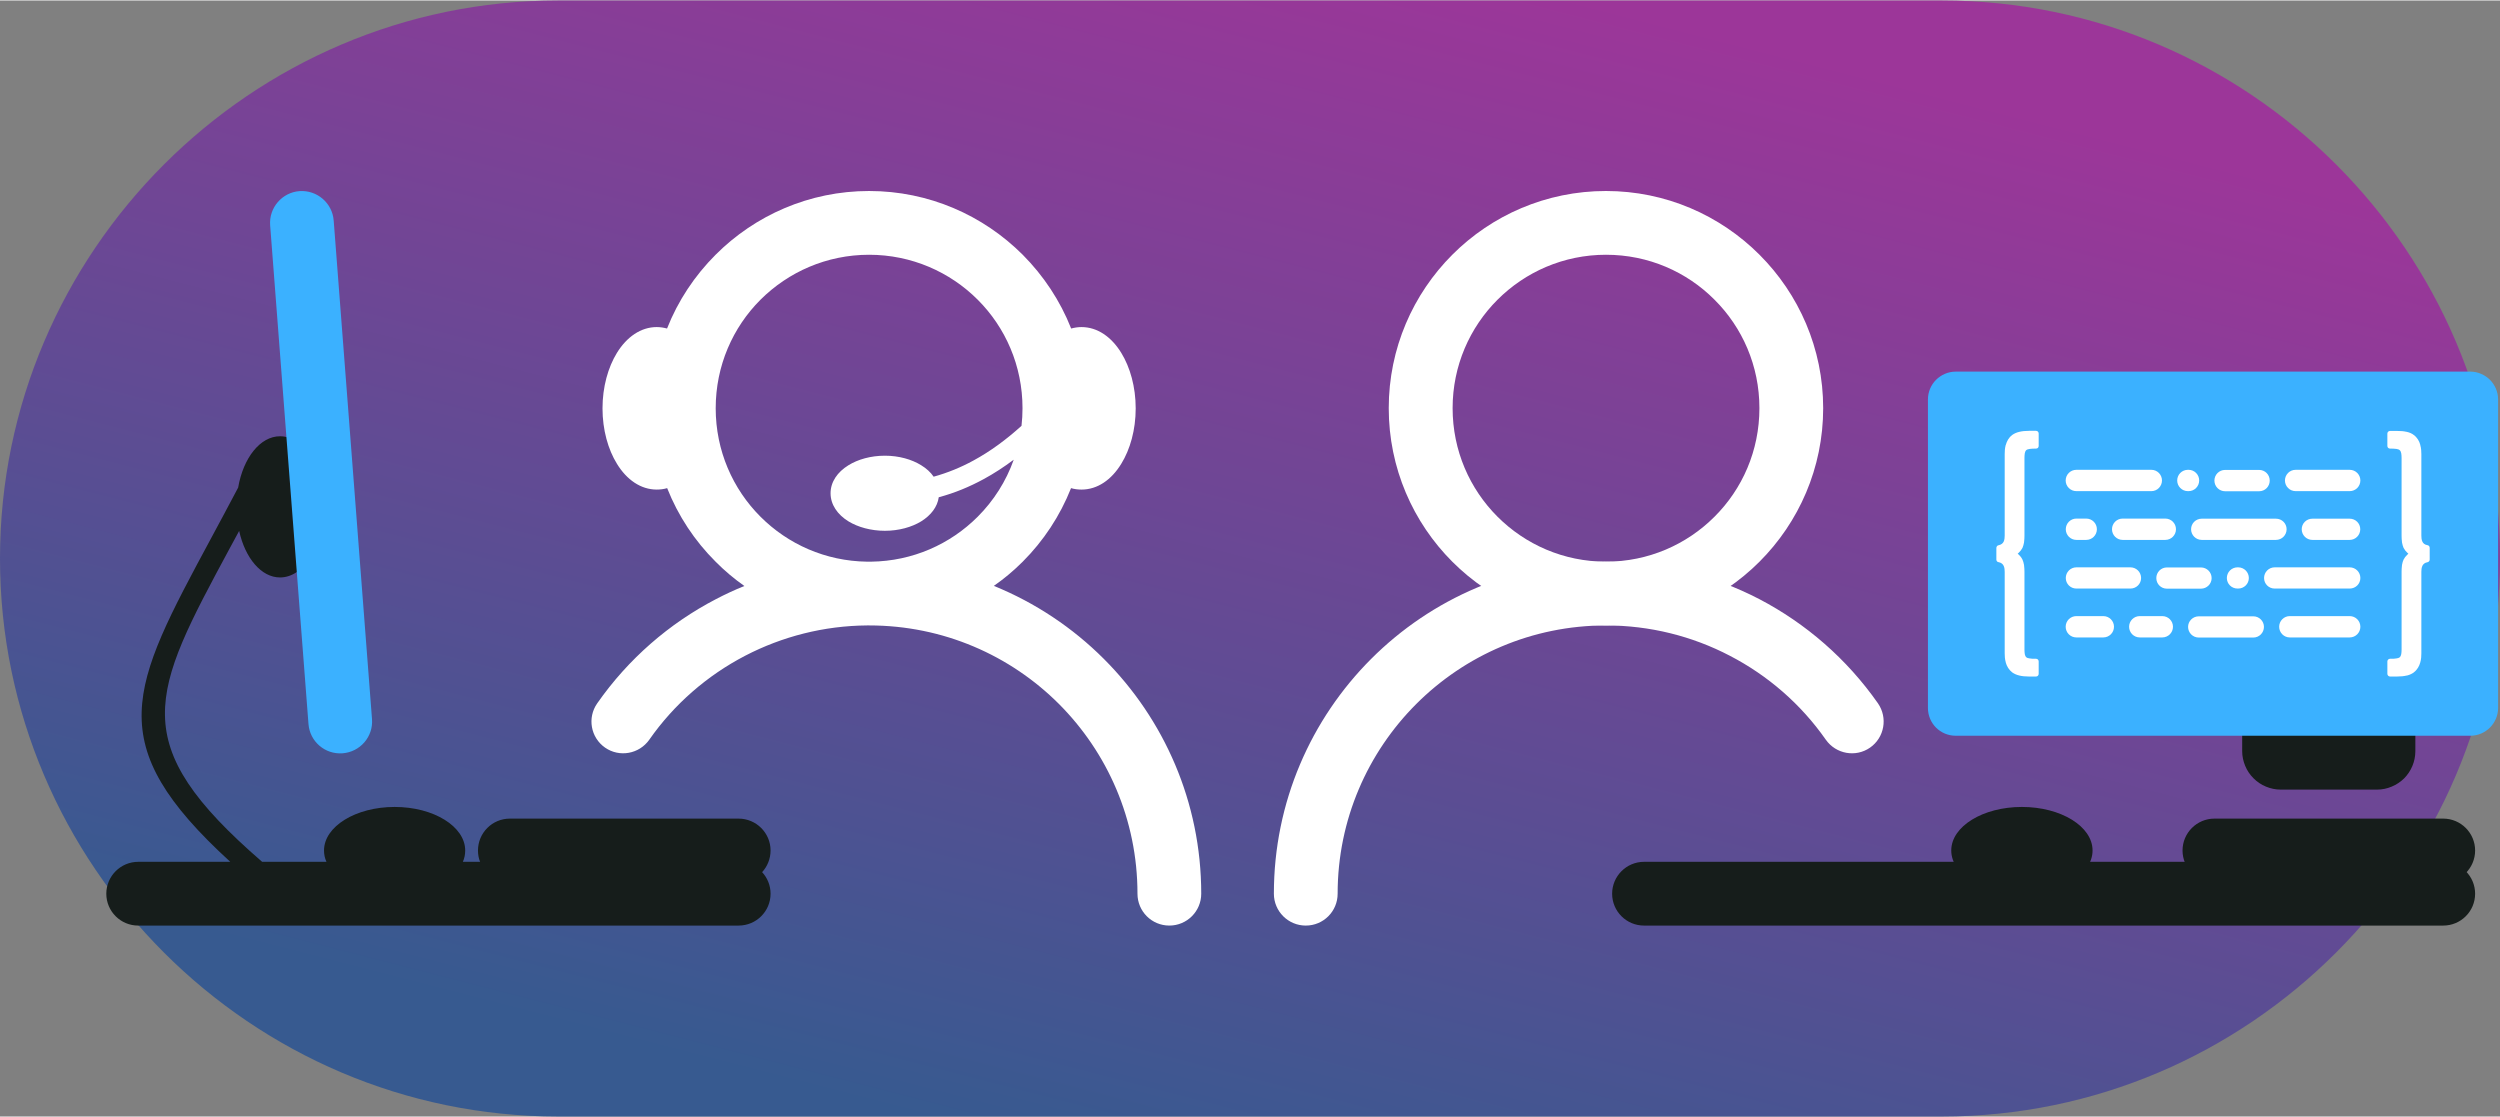 <?xml version="1.0" encoding="UTF-8"?> <!-- Creator: CorelDRAW --> <svg xmlns="http://www.w3.org/2000/svg" xmlns:xlink="http://www.w3.org/1999/xlink" xmlns:xodm="http://www.corel.com/coreldraw/odm/2003" xml:space="preserve" width="235px" height="105px" style="shape-rendering:geometricPrecision; text-rendering:geometricPrecision; image-rendering:optimizeQuality; fill-rule:evenodd; clip-rule:evenodd" viewBox="0 0 225.06 100.47"><rect x="0" y="0" width="225.06" height="100.47" fill="#808080" stroke="none"/> <defs> <style type="text/css"> <![CDATA[ .fil0 {fill:none} .fil5 {fill:#161D1B} .fil6 {fill:white} .fil2 {fill:#161D1B;fill-rule:nonzero} .fil3 {fill:#3BB1FF;fill-rule:nonzero} .fil4 {fill:white;fill-rule:nonzero} .fil1 {fill:url(#id0)} ]]> </style> <linearGradient id="id0" gradientUnits="userSpaceOnUse" x1="98.51" y1="104.63" x2="126.55" y2="-4.16"> <stop offset="0" style="stop-opacity:1; stop-color:#375A90"></stop> <stop offset="1" style="stop-opacity:1; stop-color:#9C3699"></stop> </linearGradient> </defs> <g id="Layer_x0020_1">  <polygon class="fil0" points="0,0 225.05,0 225.05,100.47 0,100.47 "></polygon> <path class="fil1" d="M50.24 0c-27.61,0 -50.24,22.61 -50.24,50.23l0 0.01c0,27.61 22.61,50.23 50.24,50.23l124.58 0c27.63,0 50.24,-22.61 50.24,-50.23l0 -0.01c0,-27.63 -22.62,-50.23 -50.24,-50.23l-124.58 0z"></path> <path class="fil2" d="M201.85 67.58l0 -4.26 15.59 0 0 4.26c0,0.95 -0.39,1.82 -1.01,2.45 -0.32,0.31 -0.7,0.57 -1.12,0.74 -0.42,0.18 -0.87,0.27 -1.33,0.27l-8.67 0c-0.46,0 -0.91,-0.1 -1.32,-0.27 -0.42,-0.17 -0.8,-0.43 -1.12,-0.75 -0.32,-0.32 -0.58,-0.7 -0.75,-1.12 -0.17,-0.41 -0.27,-0.86 -0.27,-1.32z"></path> <path class="fil3" d="M176.06 33.41l46.33 0c0.69,0 1.31,0.29 1.77,0.74 0.45,0.46 0.73,1.08 0.73,1.77l0 27.77c0,0.68 -0.28,1.31 -0.73,1.76 -0.46,0.46 -1.08,0.74 -1.77,0.74l-46.33 0c-0.69,0 -1.32,-0.28 -1.77,-0.73 -0.45,-0.45 -0.73,-1.08 -0.73,-1.77l0 -27.77c0,-0.69 0.28,-1.32 0.73,-1.77 0.45,-0.45 1.08,-0.74 1.77,-0.74z"></path> <path class="fil4" d="M164.37 66.55c0.91,1.29 2.69,1.61 3.98,0.71 1.3,-0.91 1.61,-2.69 0.71,-3.99 -2.8,-4 -6.49,-7.19 -10.68,-9.38 -4.2,-2.18 -8.93,-3.37 -13.8,-3.37 -8.26,0 -15.73,3.34 -21.14,8.75 -5.41,5.41 -8.76,12.89 -8.76,21.14 0,1.59 1.29,2.87 2.87,2.87 1.59,0 2.87,-1.28 2.87,-2.87 0,-6.67 2.71,-12.71 7.08,-17.08 4.37,-4.37 10.41,-7.07 17.08,-7.07 3.94,0 7.76,0.96 11.15,2.73 3.41,1.77 6.39,4.34 8.64,7.56z"></path> <path class="fil4" d="M144.58 17.15c-5.4,0 -10.29,2.19 -13.83,5.73 -3.54,3.54 -5.73,8.43 -5.73,13.82 0,5.4 2.19,10.29 5.73,13.83 3.54,3.54 8.43,5.73 13.83,5.73 5.38,0 10.27,-2.19 13.81,-5.73l0.01 -0.01c3.54,-3.54 5.73,-8.43 5.73,-13.82 0,-5.38 -2.19,-10.27 -5.73,-13.81l-0.01 -0.01c-3.54,-3.54 -8.43,-5.73 -13.81,-5.73zm-9.77 9.79c2.5,-2.5 5.95,-4.05 9.77,-4.05 3.82,0 7.27,1.54 9.76,4.04l0.01 0.01c2.5,2.49 4.04,5.94 4.04,9.76 0,3.83 -1.54,7.28 -4.04,9.77l-0.01 0.01c-2.49,2.49 -5.94,4.04 -9.76,4.04 -3.82,0 -7.27,-1.55 -9.77,-4.05 -2.5,-2.5 -4.04,-5.95 -4.04,-9.77 0,-3.81 1.54,-7.26 4.04,-9.76z"></path> <path class="fil2" d="M219.95 83.28c1.58,0 2.87,-1.28 2.87,-2.87 0,-1.58 -1.29,-2.87 -2.87,-2.87l-71.95 0c-1.58,0 -2.87,1.29 -2.87,2.87 0,1.59 1.29,2.87 2.87,2.87l71.95 0z"></path> <path class="fil5" d="M175.66 76.52c0,-2.17 2.85,-3.92 6.36,-3.92 3.51,0 6.36,1.75 6.36,3.92 0,2.17 -2.85,3.93 -6.36,3.93 -3.51,0 -6.36,-1.76 -6.36,-3.93z"></path> <path class="fil2" d="M219.95 79.39c1.58,0 2.87,-1.28 2.87,-2.87 0,-1.58 -1.29,-2.87 -2.87,-2.87l-20.6 0c-1.58,0 -2.87,1.29 -2.87,2.87 0,1.59 1.29,2.87 2.87,2.87l20.6 0z"></path> <path class="fil2" d="M68.61 78.47c0.47,0.51 0.76,1.19 0.76,1.94 0,1.59 -1.29,2.87 -2.88,2.87l-54.05 0c-1.58,0 -2.87,-1.28 -2.87,-2.87 0,-1.58 1.29,-2.87 2.87,-2.87l8.29 0c-11.67,-10.67 -9.03,-15.57 -1.72,-29.14 0.76,-1.41 1.57,-2.92 2.43,-4.55 0.46,-2.67 1.98,-4.62 3.77,-4.62 2.17,0 3.93,2.84 3.93,6.36 0,3.51 -1.76,6.35 -3.93,6.35 -1.69,0 -3.14,-1.74 -3.68,-4.19l-0.84 1.55c-7.09,13.16 -9.45,17.55 2.91,28.24l5.79 0c-0.15,-0.32 -0.22,-0.66 -0.22,-1.02 0,-2.16 2.85,-3.92 6.36,-3.92 3.51,0 6.35,1.76 6.35,3.92 0,0.36 -0.07,0.7 -0.21,1.02l1.55 0c-0.13,-0.31 -0.19,-0.66 -0.19,-1.02 0,-1.58 1.28,-2.87 2.87,-2.87l20.59 0c1.59,0 2.88,1.29 2.88,2.87 0,0.75 -0.29,1.44 -0.76,1.95z"></path> <path class="fil3" d="M33.49 64.7c0.12,1.58 -1.07,2.95 -2.65,3.07 -1.58,0.12 -2.95,-1.06 -3.07,-2.64l-3.45 -44.89c-0.12,-1.58 1.07,-2.96 2.64,-3.08 1.58,-0.11 2.96,1.07 3.08,2.65l3.45 44.89z"></path> <path class="fil6" d="M59.12 29.4c0.32,0 0.63,0.05 0.93,0.13 0.99,-2.51 2.49,-4.76 4.37,-6.64l0.01 -0.01c3.54,-3.54 8.43,-5.73 13.81,-5.73 5.39,0 10.27,2.19 13.82,5.73l0.01 0.01c1.87,1.88 3.37,4.13 4.36,6.64 0.3,-0.08 0.61,-0.13 0.93,-0.13 1.44,0 2.7,0.89 3.58,2.32 0.8,1.3 1.3,3.07 1.3,5 0,1.93 -0.5,3.7 -1.3,4.99 -0.88,1.44 -2.14,2.32 -3.58,2.32 -0.32,0 -0.64,-0.04 -0.94,-0.13 -0.99,2.5 -2.48,4.75 -4.35,6.62l-0.01 0.01c-0.8,0.8 -1.66,1.52 -2.59,2.17 3.74,1.52 7.1,3.77 9.9,6.57l0.01 0.01c5.41,5.41 8.76,12.89 8.76,21.13 0,1.59 -1.29,2.87 -2.87,2.87 -1.59,0 -2.87,-1.28 -2.87,-2.87 0,-6.67 -2.71,-12.71 -7.07,-17.08 -4.37,-4.37 -10.41,-7.07 -17.09,-7.07l-0.18 0c-3.88,0.03 -7.63,0.99 -10.98,2.73 -3.4,1.77 -6.38,4.34 -8.63,7.56 -0.91,1.29 -2.69,1.61 -3.98,0.71 -1.3,-0.91 -1.61,-2.69 -0.71,-3.98 2.8,-4.01 6.49,-7.2 10.68,-9.38 0.84,-0.44 1.7,-0.84 2.57,-1.19 -0.92,-0.65 -1.79,-1.38 -2.58,-2.18l-0.01 -0.01c-1.88,-1.87 -3.37,-4.12 -4.36,-6.62 -0.3,0.09 -0.61,0.13 -0.94,0.13 -1.43,0 -2.7,-0.88 -3.58,-2.32 -0.8,-1.29 -1.3,-3.06 -1.3,-4.99 0,-1.93 0.5,-3.7 1.3,-5 0.88,-1.43 2.15,-2.32 3.58,-2.32zm28.89 -2.47c-2.49,-2.49 -5.95,-4.04 -9.77,-4.04 -3.82,0 -7.27,1.55 -9.77,4.04l-0.01 0.01c-2.49,2.49 -4.03,5.94 -4.03,9.77 0,3.82 1.54,7.27 4.03,9.76l0.01 0.01c2.46,2.46 5.84,3.99 9.59,4.04l0.18 0 0.18 0c3.75,-0.05 7.13,-1.58 9.59,-4.04l0.01 -0.01c1.43,-1.43 2.55,-3.18 3.24,-5.13 -0.87,0.65 -1.77,1.24 -2.71,1.75 -1.27,0.69 -2.61,1.25 -4.04,1.63 -0.12,0.87 -0.71,1.63 -1.58,2.17 -0.85,0.52 -2.01,0.85 -3.27,0.85 -1.26,0 -2.43,-0.33 -3.28,-0.85 -0.99,-0.61 -1.61,-1.51 -1.61,-2.53 0,-1.02 0.62,-1.91 1.61,-2.52 0.85,-0.53 2.02,-0.86 3.28,-0.86 1.26,0 2.42,0.33 3.27,0.86 0.46,0.28 0.85,0.63 1.12,1.03 1.26,-0.35 2.46,-0.84 3.59,-1.46 1.53,-0.83 2.96,-1.89 4.32,-3.12 0.06,-0.52 0.09,-1.05 0.09,-1.58 0,-3.83 -1.54,-7.28 -4.03,-9.77l-0.01 -0.01zm-9.77 29.33l0 0 0 0z"></path> <path class="fil4" d="M216.24 48.8c-0.03,-0.23 -0.04,-0.45 -0.04,-0.61l0 -7.02c0,-0.13 -0.01,-0.28 -0.03,-0.4 -0.02,-0.11 -0.06,-0.21 -0.13,-0.28 -0.06,-0.06 -0.17,-0.1 -0.29,-0.12l-0.02 0c-0.14,-0.02 -0.32,-0.03 -0.47,-0.03l-0.1 0c-0.13,0 -0.24,-0.1 -0.24,-0.23l0 -1.12c0,-0.14 0.11,-0.24 0.24,-0.24l0.62 0c0.34,0 0.62,0.02 0.86,0.08l0.02 0c0.26,0.06 0.47,0.15 0.63,0.28 0.33,0.24 0.5,0.56 0.59,0.88l0 0.02c0.09,0.31 0.1,0.61 0.1,0.83l0 7.33c0,0.15 0.01,0.37 0.09,0.54 0.07,0.15 0.2,0.28 0.44,0.32 0.12,0.01 0.22,0.11 0.22,0.24l0 1.07c0,0.11 -0.09,0.21 -0.2,0.23 -0.25,0.04 -0.39,0.18 -0.46,0.33 -0.08,0.17 -0.09,0.38 -0.09,0.54l0 7.33c0,0.22 -0.01,0.52 -0.1,0.83 -0.09,0.32 -0.26,0.64 -0.57,0.88l-0.01 0.01c-0.16,0.12 -0.37,0.22 -0.61,0.28l-0.03 0c-0.24,0.06 -0.53,0.09 -0.88,0.09l-0.62 0c-0.13,0 -0.24,-0.11 -0.24,-0.24l0 -1.12c0,-0.13 0.11,-0.24 0.24,-0.24l0.1 0c0.15,0 0.33,0 0.47,-0.03 0.12,-0.01 0.24,-0.05 0.3,-0.1 0.08,-0.08 0.12,-0.18 0.14,-0.29 0.02,-0.12 0.03,-0.27 0.03,-0.4l0 -7.03c0,-0.15 0.01,-0.38 0.04,-0.61 0.03,-0.17 0.08,-0.34 0.14,-0.47 0.08,-0.16 0.19,-0.3 0.32,-0.42l0.11 -0.11 -0.1 -0.09c-0.13,-0.12 -0.24,-0.26 -0.31,-0.4l-0.02 -0.03c-0.06,-0.14 -0.11,-0.31 -0.14,-0.48zm-33.96 -8.04c-0.02,0.12 -0.03,0.27 -0.03,0.41l0 7.02c0,0.16 -0.01,0.38 -0.04,0.61 -0.03,0.17 -0.08,0.34 -0.14,0.48 -0.08,0.15 -0.19,0.3 -0.32,0.42l-0.11 0.1 0.1 0.09c0.13,0.12 0.24,0.26 0.31,0.41l0.02 0.03c0.06,0.13 0.11,0.31 0.14,0.48 0.03,0.22 0.04,0.45 0.04,0.6l0 7.03c0,0.13 0.01,0.29 0.03,0.41 0.02,0.1 0.06,0.2 0.13,0.27 0.07,0.06 0.18,0.1 0.31,0.11 0.14,0.03 0.32,0.03 0.47,0.03l0.1 0c0.14,0 0.24,0.11 0.24,0.24l0 1.12c0,0.13 -0.1,0.24 -0.24,0.24l-0.62 0c-0.34,0 -0.64,-0.03 -0.88,-0.09 -0.26,-0.06 -0.47,-0.16 -0.64,-0.28 -0.31,-0.24 -0.49,-0.56 -0.58,-0.88l0 -0.01c-0.09,-0.31 -0.1,-0.61 -0.1,-0.83l0 -7.33c0,-0.16 -0.01,-0.37 -0.09,-0.54 -0.07,-0.15 -0.2,-0.28 -0.43,-0.33 -0.13,0 -0.23,-0.11 -0.23,-0.23l0 -1.07c0.01,-0.11 0.09,-0.22 0.2,-0.23 0.25,-0.05 0.39,-0.18 0.46,-0.33 0.08,-0.17 0.09,-0.39 0.09,-0.54l0 -7.33c0,-0.22 0.01,-0.52 0.09,-0.82l0.01 -0.01c0.09,-0.33 0.26,-0.66 0.58,-0.9 0.17,-0.12 0.38,-0.22 0.64,-0.28 0.25,-0.06 0.54,-0.09 0.88,-0.09l0.62 0c0.14,0 0.24,0.11 0.24,0.24l0 1.12c0,0.14 -0.1,0.24 -0.24,0.24l-0.1 0c-0.15,0 -0.33,0.01 -0.47,0.03 -0.13,0.02 -0.24,0.05 -0.31,0.11 -0.07,0.07 -0.11,0.17 -0.13,0.28z"></path> <path class="fil4" d="M186.92 44.17c-0.53,0 -0.96,-0.43 -0.96,-0.96 0,-0.53 0.43,-0.96 0.96,-0.96l6.76 0c0.52,0 0.95,0.43 0.95,0.96 0,0.53 -0.43,0.96 -0.95,0.96l-6.76 0z"></path> <path class="fil4" d="M196.96 44.17c-0.53,0 -0.96,-0.43 -0.96,-0.96 0,-0.53 0.43,-0.96 0.96,-0.96l0.07 0c0.52,0 0.95,0.43 0.95,0.96 0,0.53 -0.43,0.96 -0.95,0.96l-0.07 0z"></path> <path class="fil4" d="M200.31 44.18c-0.53,0 -0.96,-0.43 -0.96,-0.96 0,-0.53 0.43,-0.96 0.96,-0.96l3.07 0c0.53,0 0.95,0.43 0.95,0.96 0,0.53 -0.42,0.96 -0.95,0.96l-3.07 0z"></path> <path class="fil4" d="M206.66 44.17c-0.53,0 -0.96,-0.43 -0.96,-0.96 0,-0.53 0.43,-0.96 0.96,-0.96l4.87 0c0.53,0 0.96,0.43 0.96,0.96 0,0.53 -0.43,0.96 -0.96,0.96l-4.87 0z"></path> <path class="fil4" d="M186.92 48.56c-0.52,0 -0.95,-0.43 -0.95,-0.96 0,-0.53 0.43,-0.96 0.95,-0.96l0.89 0c0.53,0 0.96,0.43 0.96,0.96 0,0.53 -0.43,0.96 -0.96,0.96l-0.89 0z"></path> <path class="fil4" d="M191.09 48.56c-0.53,0 -0.96,-0.43 -0.96,-0.96 0,-0.53 0.43,-0.96 0.96,-0.96l3.84 0c0.53,0 0.96,0.43 0.96,0.96 0,0.53 -0.43,0.96 -0.96,0.96l-3.84 0z"></path> <path class="fil4" d="M198.21 48.56c-0.53,0 -0.96,-0.43 -0.96,-0.96 0,-0.53 0.43,-0.95 0.96,-0.95l6.68 0c0.53,0 0.96,0.42 0.96,0.95 0,0.53 -0.43,0.96 -0.96,0.96l-6.68 0z"></path> <path class="fil4" d="M208.17 48.56c-0.53,0 -0.96,-0.43 -0.96,-0.96 0,-0.53 0.43,-0.95 0.96,-0.95l3.36 0c0.52,0 0.95,0.42 0.95,0.95 0,0.53 -0.43,0.96 -0.95,0.96l-3.36 0z"></path> <path class="fil4" d="M186.92 52.94c-0.52,0 -0.95,-0.42 -0.95,-0.95 0,-0.53 0.43,-0.96 0.95,-0.96l4.87 0c0.53,0 0.96,0.43 0.96,0.96 0,0.53 -0.43,0.95 -0.96,0.95l-4.87 0z"></path> <path class="fil4" d="M195.07 52.95c-0.53,0 -0.95,-0.43 -0.95,-0.95 0,-0.53 0.42,-0.96 0.95,-0.96l3.07 0c0.53,0 0.96,0.43 0.96,0.96 0,0.52 -0.43,0.95 -0.96,0.95l-3.07 0z"></path> <path class="fil4" d="M201.43 52.94c-0.53,0 -0.96,-0.42 -0.96,-0.95 0,-0.53 0.43,-0.96 0.96,-0.96l0.06 0c0.53,0 0.96,0.43 0.96,0.96 0,0.53 -0.43,0.95 -0.96,0.95l-0.06 0z"></path> <path class="fil4" d="M204.77 52.94c-0.52,0 -0.95,-0.42 -0.95,-0.95 0,-0.53 0.43,-0.96 0.95,-0.96l6.76 0c0.53,0 0.96,0.43 0.96,0.96 0,0.53 -0.43,0.95 -0.96,0.95l-6.76 0z"></path> <path class="fil4" d="M186.92 57.34c-0.53,0 -0.96,-0.43 -0.96,-0.96 0,-0.53 0.43,-0.96 0.96,-0.96l2.43 0c0.53,0 0.96,0.43 0.96,0.96 0,0.53 -0.43,0.96 -0.96,0.96l-2.43 0z"></path> <path class="fil4" d="M192.63 57.34c-0.53,0 -0.96,-0.43 -0.96,-0.96 0,-0.53 0.43,-0.96 0.96,-0.96l2.03 0c0.53,0 0.96,0.43 0.96,0.96 0,0.53 -0.43,0.96 -0.96,0.96l-2.03 0z"></path> <path class="fil4" d="M197.94 57.35c-0.53,0 -0.96,-0.43 -0.96,-0.96 0,-0.52 0.43,-0.95 0.96,-0.95l4.92 0c0.52,0 0.95,0.43 0.95,0.95 0,0.53 -0.43,0.96 -0.95,0.96l-4.92 0z"></path> <path class="fil4" d="M206.13 57.34c-0.52,0 -0.95,-0.43 -0.95,-0.96 0,-0.53 0.43,-0.96 0.95,-0.96l5.4 0c0.53,0 0.96,0.43 0.96,0.96 0,0.53 -0.43,0.96 -0.96,0.96l-5.4 0z"></path> </g> </svg> 